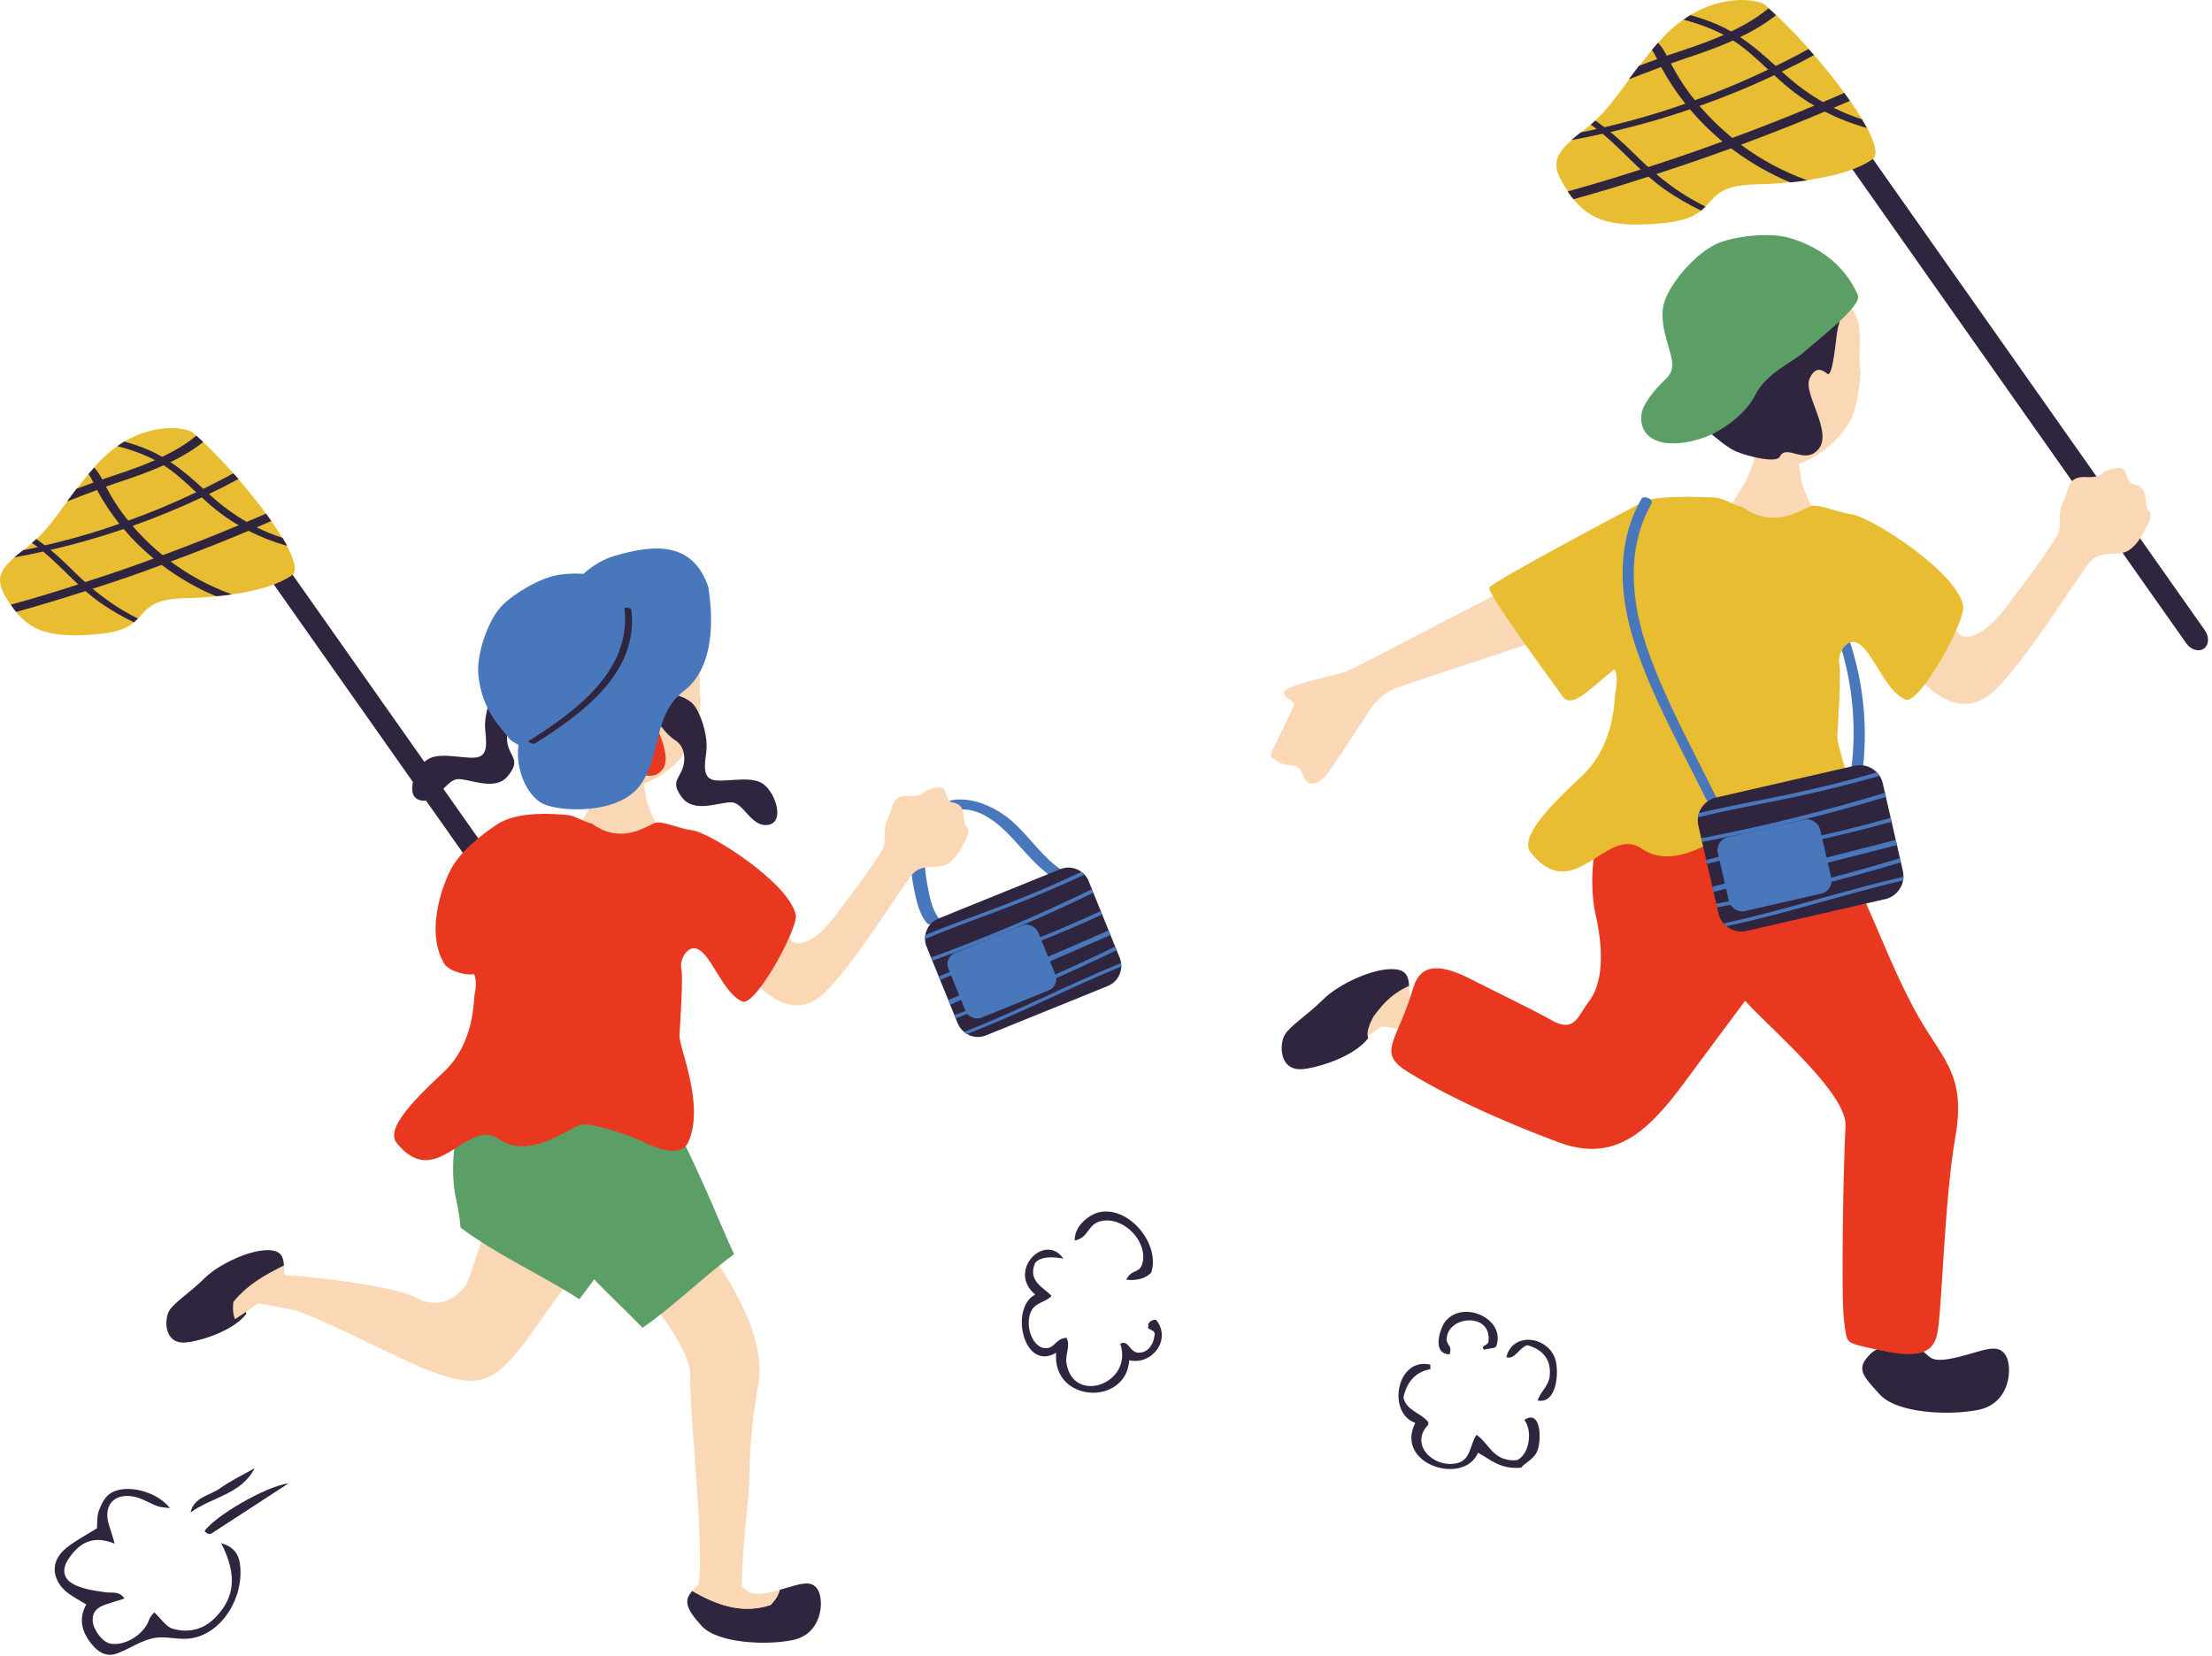 <?xml version="1.0" encoding="UTF-8"?>
<svg id="_レイヤー_1" data-name="レイヤー 1" xmlns="http://www.w3.org/2000/svg" width="231" height="173" version="1.1" viewBox="0 0 231 173">
  <defs>
    <style>
      .cls-1, .cls-2, .cls-3, .cls-4, .cls-5, .cls-6, .cls-7, .cls-8 {
        stroke-width: 0px;
      }

      .cls-1, .cls-4 {
        fill: #e9bd32;
      }

      .cls-2 {
        fill: #e83820;
      }

      .cls-3 {
        fill: #4977bc;
      }

      .cls-4, .cls-6 {
        fill-rule: evenodd;
      }

      .cls-5 {
        fill: #fbd8b5;
      }

      .cls-6, .cls-8 {
        fill: #2f253f;
      }

      .cls-7 {
        fill: #5c9f66;
      }
    </style>
  </defs>
  <g>
    <path class="cls-8" d="M23.12,161.22c1.68,3.35,1.39,5.68-.65,7.75-1.26,1.28-2.81,1.61-4.42,1.16-.69-.19-1.21-1.04-1.94-1.72-.13.18-.43.44-.54.77-.52,1.55-2.56,2.81-4.08,2.49-.77-.16-1.7-1.36-1.8-2.29-.1-.98.45-1.48,1.29-1.77.61-.21,1.24-.39,2.02-.64-.56-.83-1.29-.55-1.94-.65-1.12-.16-2.32-.3-3.31-.81-1.21-.62-1.32-1.63-.55-2.75,1.09-1.58,2.47-2.46,4.78-1.52-.24-.8-.38-1.32-.56-1.83-.73-2.1.45-3.53,2.62-3.07.84.18,1.6.68,2.41.98.35.13.74.13,1.3.21-1.42-1.84-4.76-2.6-6.3-1.49-.53.38-.9,1.12-1.13,1.77-.21.59-.15,1.27-.19,1.82-1.11.7-2.21,1.27-3.16,2.02-2.1,1.67-1.25,3.75.18,4.79.52.38,1.11.69,1.86,1.15-.82,1.47-.49,2.85.56,4.14.71.87,1.56,1.39,2.67.97,1.28-.48,2.46-1.32,3.77-1.59,1.23-.26,2.59.2,3.85.03,3.32-.44,5.66-4.32,5.2-7.77-.12-.89-.52-1.78-1.96-2.18Z"/>
    <path class="cls-8" d="M30.13,154.94c-2.37.29-7.76,3.46-8.77,4.99.11.09.2.22.33.26.12.04.31.05.41-.02,2.59-1.68,5.18-3.37,8.03-5.23Z"/>
    <path class="cls-8" d="M19.89,157.99c2.2-1.63,5.3-1.88,6.7-4.63-1.21.69-2.48,1.29-3.6,2.09-1.09.78-2.71.89-3.1,2.54Z"/>
  </g>
  <g>
    <g>
      <path class="cls-3" d="M192.34,64.77c2.04,4.88,2.8,10.21,2.21,15.46-.04.32-1.22.1-1.17-.28.59-5.21-.17-10.48-2.2-15.32-.13-.3,1.02-.2,1.16.14h0Z"/>
      <g>
        <path class="cls-6" d="M228.33,67.22c.47.66,1.29.9,1.82.53.53-.37.58-1.23.12-1.89L185.68,2.54c-.47-.67-1.29-.9-1.82-.53s-.58,1.23-.12,1.89l44.59,63.32Z"/>
        <g>
          <path class="cls-4" d="M163.71,20c.1.15.21.3.33.46.09.12.18.24.28.35,1.74,2.12,3.93,3.08,9.62,2.47,1.99-.22,3.01-.71,3.71-1.29.17-.14.31-.28.46-.42,1.04-1.07,1.56-2.22,5.16-2.31,1.31-.03,2.54-.1,3.67-.22.63-.06,1.23-.13,1.8-.22,3.17-.46,5.49-1.24,6.81-2.19.59-.43.28-1.66-.58-3.28-.16-.29-.33-.59-.52-.91-.36-.6-.78-1.24-1.25-1.91-.19-.27-.39-.55-.59-.83-.95-1.29-2.03-2.64-3.14-3.94-.19-.22-.38-.43-.57-.64-1.14-1.29-2.3-2.5-3.39-3.53-.26-.26-.52-.49-.78-.72-.17-.16-.33-.3-.49-.44-1.39-.66-4.54-.74-7.7,1.12h0c-.25.15-.5.31-.74.5h0c-.83.57-1.65,1.29-2.43,2.18-.06.07-.13.15-.19.22-.23.26-.44.51-.64.75-.5.6-.94,1.16-1.35,1.68-.38.5-.73.97-1.06,1.41h0c-1.24,1.69-2.15,3-3.5,4.27-.15.15-.31.29-.49.44-.21.18-.44.37-.68.56-.11.08-.22.17-.32.25-.38.29-.7.56-1,.82h0c-1.92,1.67-2.2,2.81-.38,5.36Z"/>
          <g>
            <path class="cls-8" d="M164.1,14.63c1.1-.19,2.19-.41,3.27-.66.27-.06.54-.11.82-.18,2.8-.65,5.56-1.43,8.28-2.37.33-.11.67-.23,1-.35,2.66-.94,5.27-2.01,7.82-3.22.27-.13.54-.25.8-.38,1.13-.54,2.25-1.11,3.35-1.71-.19-.22-.38-.43-.57-.64-.39.21-.78.42-1.17.63-.75.39-1.49.77-2.25,1.14-.27.14-.53.26-.8.38-2.5,1.2-5.06,2.27-7.67,3.21-.33.13-.67.24-1,.36-2.77.97-5.58,1.79-8.44,2.45-.26.07-.54.14-.81.19-.54.13-1.1.25-1.65.35-.38.29-.7.56-1,.82Z"/>
            <path class="cls-8" d="M163.71,20c.1.15.21.3.33.46.09.12.18.24.28.35,2.64-.73,5.25-1.52,7.85-2.37.27-.08.53-.17.8-.26h0c2.62-.84,5.22-1.74,7.81-2.69.34-.11.68-.24,1.02-.37,2.96-1.1,5.89-2.25,8.79-3.47h0c.3-.13.61-.26.92-.4.56-.23,1.12-.47,1.68-.72-.19-.27-.39-.55-.59-.83-.73.33-1.46.64-2.2.95-.3.13-.61.26-.92.38-2.83,1.19-5.7,2.32-8.58,3.38-.33.13-.68.25-1.02.37-2.57.95-5.15,1.83-7.75,2.67-.26.1-.52.18-.78.25h0c-2.53.82-5.06,1.58-7.62,2.29Z"/>
            <path class="cls-8" d="M172.5,5.2c.22.3.39.64.56.97.11.24.22.48.34.7.03.04.04.09.07.13.73,1.36,1.58,2.64,2.53,3.83.16.2.32.39.48.59,1.03,1.22,2.17,2.35,3.4,3.36.3.24.59.48.9.71,1.89,1.44,3.97,2.64,6.17,3.56.63-.06,1.23-.13,1.8-.22-.02,0-.06-.01-.08-.02-2.46-.89-4.78-2.14-6.86-3.69-.3-.23-.6-.47-.9-.71-1.23-1-2.38-2.12-3.42-3.33-.17-.2-.32-.39-.48-.6-.23-.28-.45-.57-.67-.86-.69-.95-1.31-1.94-1.84-2.98-.08-.15-.17-.3-.25-.46-.06-.12-.12-.24-.18-.35-.26-.5-.55-.97-.92-1.37-.23.26-.44.51-.64.75Z"/>
            <path class="cls-8" d="M166.1,13.01c.22.15.43.29.64.46.18.13.35.27.53.42.03.03.07.05.1.09,1.4,1.17,2.64,2.49,3.97,3.73h0c.26.26.54.5.82.74.53.46,1.07.9,1.65,1.31,1.22.85,2.51,1.6,3.84,2.24.17-.14.31-.28.46-.42-1.86-.91-3.57-2.06-5.14-3.39t0,0c-.28-.23-.56-.48-.83-.73-.35-.3-.69-.62-1.02-.95-.96-.96-1.91-1.86-2.92-2.7-.21-.17-.42-.34-.64-.51-.31-.24-.63-.47-.96-.71-.15.15-.31.29-.49.44Z"/>
            <path class="cls-8" d="M175.77,2.05c1.48.38,2.91.89,4.25,1.6.04.02.09.05.13.07.29.16.57.32.84.51,1.34.86,2.49,1.95,3.67,3.05.21.2.42.39.64.59.71.66,1.44,1.3,2.22,1.88.63.47,1.28.9,1.96,1.29.36.22.73.43,1.1.62h0c1.4.72,2.87,1.29,4.38,1.71-.16-.29-.33-.59-.52-.91-1-.32-1.98-.72-2.93-1.19-.38-.19-.75-.39-1.12-.6-1.46-.83-2.83-1.84-4.1-3-.07-.05-.12-.12-.19-.17-.21-.2-.43-.39-.64-.59-1.2-1.09-2.38-2.13-3.7-3.01h0c-.3-.21-.61-.41-.94-.59-.5-.29-1.02-.55-1.57-.79-.89-.38-1.8-.68-2.72-.94h0c-.25.15-.5.31-.74.5Z"/>
            <path class="cls-8" d="M170.09,8.29c1.12-.43,2.24-.87,3.37-1.29.34-.13.68-.25,1.02-.37.44-.16.88-.31,1.32-.46,1.74-.58,3.51-1.18,5.19-1.95.25-.11.51-.23.76-.35h0c1.32-.64,2.58-1.38,3.72-2.28-.26-.26-.52-.49-.78-.72-1.18.97-2.5,1.75-3.89,2.41-.26.13-.53.25-.79.37-1.49.65-3.03,1.19-4.56,1.7-.47.16-.93.32-1.4.47-.33.12-.67.24-1,.36-.64.23-1.28.46-1.9.7-.38.5-.73.97-1.06,1.41Z"/>
          </g>
        </g>
      </g>
      <path class="cls-8" d="M200.41,140.94c1.24.53.82,1.53,3.67.9,2.85-.62,4.54-1.72,5.4-.23.7,1.22.49,4.96-2.87,5.65-2.89.6-8.46.42-10.31-1.61-1.85-2.03-2.51-2.71-.96-4.24,1.55-1.53,5.07-.48,5.07-.48Z"/>
      <path class="cls-5" d="M199.43,59.07c1.65,1.44,3.79,5.63,5.13,7.13.8.89,2.89-.1,4.76-2.56,1.83-2.4,5.46-7.22,5.7-8.14.24-.92-.16-2,.47-3.17.63-1.17.34-2.58,2.29-2.5,1.96.08,1.56-.51,2.3-.71.74-.2,1.62-.5,1.88.24.26.75.5,1.2.91,1.25s.97.31,1.12,1.04c.14.73.11,1.44.43,1.72s.12.93-.2,1.56c-.32.63-1.23,2.6-2.63,2.83-1.4.23-2.37-.13-3.34.94-.97,1.07-7.13,11.05-10.29,13.72-2.9,2.45-5.78.21-6.96-.97-1.96-1.97-5.72-5.37-6.17-6.32-.46-.95,2.81-7.64,4.62-6.06Z"/>
      <path class="cls-2" d="M192.39,89.01c3.87,8,4.79,11.28,7.53,16.42,2.73,5.12,5.47,6.51,4.28,13.32-1.19,6.81-1.38,18.26-1.91,20.65-.53,2.39-2.81,2.34-6.28,1.57-3.47-.77-3.08-.54-3.43-2.97s-.05-17.1.15-20.37c.2-3.27-7.23-9.64-10.22-12.8-2.99-3.16-5.26-7.31-6.19-11.68-.94-4.37,2.83-7.72,16.07-4.13Z"/>
      <g>
        <path class="cls-5" d="M147.52,104.33c-.36-.18-.33-.75-.36-1.35-2.17,1.02-4.21,2.22-5.73,4.1,0,0-.17,1.23.19,1.94,1.26-.82,2.28-1.57,2.54-1.77.28-.21,5.42.9,11.33,2.3.42-1.56.83-3.1,1.23-4.65-4.54-.16-8.8-.37-9.21-.57Z"/>
        <path class="cls-8" d="M145.7,101.24c1.25.11,1.41.95,1.45,1.73-2.17,1.02-2.91,2.19-3.69,3.17,0,0-.93,1.57-.57,2.28-1.49,2.03-5.59,3.2-6.99,3.26-2.35.1-2.3-2.66-1.72-3.61.57-.95,2.34-2.03,3.97-3.65,1.62-1.62,5.33-3.38,7.55-3.18Z"/>
      </g>
      <path class="cls-2" d="M190.81,92.87c-1.44,2.23-11.09,15-14.99,20.31-4.02,5.46-7.47,8.17-12.98,6.16-2.94-1.08-10.26-3.95-15.73-7.32-3.44-2.12-1.23-3.03.48-8.85.78-2.65,3-2.45,6.04-.88,2.03,1.05,6.17,3.02,8.41,4.28,2.43,1.36,2.72-.44,3.93-2.02,1-1.31,1.8-4.02.64-9.13-.64-2.83-.48-8.54,1.71-10.35,2.19-1.81,6.69-3.68,12.5-2,7.04,2.03,11.48,1.36,9.99,9.8Z"/>
      <path class="cls-5" d="M187.59,46.63c-.32-.02-3.51-.3-3.9-.36-.2.65-.85,3.03-1.29,3.81-.44.78-2.07,3.51-2.49,3.89.66,1.13,8.92,1.55,10.57.58-.82-.45-2.18-3.26-2.36-4.44s-.56-3.03-.53-3.47Z"/>
      <path class="cls-5" d="M171.2,63.27c-1.34.65-24.85,8.37-25.58,8.66-.73.29-1.86,1.14-2.58,2.24-.72,1.09-4.1,6.36-4.7,6.97-.59.61-1.36.96-1.82.53-.47-.43-.48-1.23-1.01-1.54s-1.65-.17-2-.53c-.35-.36-1.09-.32-.63-1.24.46-.93,2.02-4.15,2.24-4.67.22-.51-1.04-.68-1.02-1.39.01-.71,5.6-1.83,6.52-2.17.92-.34,25.34-13.18,26.48-13.63,1.14-.45,4.1,6.76,4.1,6.76Z"/>
      <path class="cls-1" d="M181.96,52.96c-1.14-.27-1.88-.93-2.91-.99-1.03-.06-6.09-.26-7.41.42-1.33.69-15.8,8.37-16.11,8.97-.31.6,7.26,10.8,7.71,11.44.45.64,1.36.35,2.29-.36.93-.71,2.67-2.26,2.96-2.46.29-.19.49,1.06.22,2.22-.16.69.04,5.53-3.54,8.88-3.18,2.98-6.61,6.37-5.3,7.99,4.55,5.64,7.92-2.98,11.59-.42,3.52,2.46,8.21-1.53,9.39-1.67s5.36,1.18,7.04,2.03c1.68.85,4.23,1.67,5-.07,1.86-4.24-1.09-10.65-1.02-12.03.07-1.37.43-6.59.21-7.57-.22-.98.72-2.73,1.87-2.19,1.63.77,2.86,5.02,5.04,5.92,1.47.61,6.33-8.3,6.03-9.79-.7-3.59-9.67-9.33-11.74-9.58-1.39-.17-3.25-1.04-4.09-.86-.84.18-3.73,2.64-7.24.1Z"/>
      <path class="cls-5" d="M177.47,40.49c-1.54-5.55-1.15-12.68,5.67-14.13,6.81-1.44,9.34,4.39,10.36,6.05,1.25,2.03.42,3.84.8,6.6-.38,4.18-1.01,4.85-1.58,5.72-.82,1.26-3,3.28-5.21,3.81-1.77.42-4.31-.69-5.73-1.7-1.33-.94-2.22-1.94-2.93-2.94-.42-.09-.89-.09-1.57-.77-.31-.31-.87-1.43-.82-1.98.06-.7.8-.81,1.01-.67Z"/>
      <path class="cls-8" d="M180.97,26.89c-4.66,2.97-5.66,7.81-5.76,10.4-.04,1.17-.68,4.45.09,5.04.78.59,4.42,4.18,6.01,4.83,1.41.58,4.21,1.22,4.55.55.71-1.41,2.6.9,4.04-.79,1.53-1.79-1.62-5.82-.93-7.36.56-1.25,1.24-1.04,1.85-.52.61.52.94-4.16,1.1-4.74.36-1.23.83-3.31-.64-5.26-1.47-1.95-6.9-4.03-10.31-2.15Z"/>
      <path class="cls-7" d="M188.29,36.86c-1.11.97-3.88,2.15-4.99,4.4-.99,2.01-3.55,3.8-5.25,4.41-4.04,1.44-6.91.39-6.64-2.32.12-1.21,1.52-2.75,2.2-3.42.67-.66,1.24-1.1.95-2.53-.29-1.43-1.44-3.93-.7-6.01.74-2.08,3.47-5.22,5.76-6.07,1.77-.65,5.18-1.08,7.25-.47,2.71.79,5.68,2.56,7.15,5.99.46,1.07-3.93,4.45-5.72,6.01Z"/>
      <path class="cls-3" d="M172.45,52.64c-2.71,4.76-2.08,10.47-.31,15.43,1.88,5.29,4.69,10.31,7.16,15.35.28.57-.9.54-1.11.1-2.62-5.36-5.68-10.7-7.51-16.38-1.59-4.93-1.92-10.38.72-15.02.24-.43,1.35,0,1.06.51h0Z"/>
      <g>
        <g>
          <path class="cls-8" d="M177.36,86.24l2.1,9.16c.09.4.28.76.54,1.05.09.11.19.21.3.3.57.46,1.33.66,2.09.49l14.5-3.33c.97-.22,1.68-1.01,1.85-1.94.02-.12.04-.25.04-.38,0-.2-.01-.4-.06-.61l-2.1-9.16c-.07-.29-.18-.55-.33-.78-.08-.13-.18-.25-.29-.36-.58-.6-1.44-.9-2.31-.7l-14.5,3.33c-.86.2-1.51.83-1.77,1.62-.05.14-.09.3-.1.45-.04.28-.03.57.04.86Z"/>
          <path class="cls-3" d="M177.32,85.38c3.3-.83,6.65-1.4,9.99-2.11,3.02-.64,6.01-1.39,8.98-2.23-.08-.13-.18-.25-.29-.36-3.19.92-6.41,1.72-9.66,2.39-2.98.62-5.97,1.15-8.92,1.86-.05.14-.09.3-.1.45Z"/>
          <path class="cls-3" d="M177.66,87.56l.09.38c6.48-1.23,12.89-2.8,19.2-4.7l-.1-.43c-6.31,1.92-12.71,3.5-19.19,4.75Z"/>
          <path class="cls-3" d="M180,96.44c.09.11.19.21.3.3,6.21-1.31,12.26-3.33,18.44-4.78.02-.12.04-.25.04-.38-6.3,1.44-12.46,3.51-18.78,4.87Z"/>
          <path class="cls-3" d="M178.82,92.62l.12.54c6.38-1.63,12.77-3.26,19.16-4.89l-.12-.54c-6.38,1.63-12.77,3.26-19.16,4.89Z"/>
          <path class="cls-3" d="M178.18,89.83l.09.4c3.6-.96,7.26-1.57,10.91-2.34,2.81-.6,5.6-1.29,8.36-2.06l-.09-.41c-3.05.87-6.13,1.63-9.24,2.27-3.36.7-6.72,1.28-10.03,2.14Z"/>
          <path class="cls-3" d="M179.23,94.4l.09.38c6.48-1.23,12.89-2.81,19.2-4.71l-.1-.43c-6.31,1.93-12.71,3.51-19.19,4.76Z"/>
        </g>
        <rect class="cls-3" x="179.84" y="86.42" width="10.96" height="7.92" rx="1.36" ry="1.36" transform="translate(-15.53 43.77) rotate(-12.93)"/>
      </g>
    </g>
    <g>
      <g>
        <path class="cls-3" d="M110.07,91.75c-1.82-1.2-3.11-2.9-4.6-4.46-1.35-1.41-3.29-2.99-5.39-2.71-2.11.29-3.25,2.47-3.46,4.39-.14,1.26.04,2.51.28,3.75.23,1.13.44,2.31,1.17,3.24.5.65-.93.92-1.33.4-.6-.77-.89-1.69-1.1-2.63-.24-1.06-.45-2.14-.52-3.23-.13-1.86.25-3.74,1.44-5.21,2.61-3.21,7.05-1.56,9.54.86,1.62,1.57,2.91,3.5,4.81,4.76.81.53-.22,1.24-.84.83h0Z"/>
        <g>
          <g>
            <path class="cls-8" d="M96.76,98.86l3.26,8.04c.14.35.37.65.65.88.1.09.2.16.32.23.58.34,1.31.41,1.97.14l12.73-5.16c.86-.35,1.38-1.17,1.41-2.04,0-.12,0-.23-.02-.35-.02-.18-.07-.37-.14-.54l-3.26-8.04c-.1-.25-.24-.47-.42-.66-.09-.1-.2-.2-.32-.28-.61-.47-1.45-.6-2.2-.3l-12.73,5.16c-.76.31-1.26.98-1.38,1.74-.02.14-.03.28-.03.42,0,.26.06.52.16.78Z"/>
            <path class="cls-3" d="M96.6,98.09c2.89-1.24,5.86-2.26,8.8-3.39,2.66-1.03,5.27-2.14,7.85-3.35-.09-.1-.2-.2-.32-.28-2.77,1.31-5.59,2.51-8.45,3.6-2.63,1-5.27,1.93-7.86,3-.02.14-.03.28-.03.42Z"/>
            <path class="cls-3" d="M97.23,100.02l.13.33c5.73-2.07,11.34-4.44,16.81-7.1l-.15-.37c-5.47,2.68-11.07,5.06-16.8,7.14Z"/>
            <path class="cls-3" d="M100.66,107.78c.1.09.2.16.32.23,5.47-2.11,10.68-4.83,16.11-7.06,0-.12,0-.23-.02-.35-5.53,2.24-10.85,5.03-16.4,7.19Z"/>
            <path class="cls-3" d="M99.03,104.46l.19.48c5.58-2.42,11.16-4.85,16.74-7.27l-.19-.48c-5.58,2.42-11.16,4.85-16.74,7.27Z"/>
            <path class="cls-3" d="M98.03,102.01l.14.35c3.14-1.4,6.39-2.49,9.6-3.73,2.47-.96,4.91-1.99,7.32-3.11l-.15-.36c-2.65,1.24-5.35,2.39-8.09,3.43-2.96,1.13-5.94,2.16-8.83,3.42Z"/>
            <path class="cls-3" d="M99.66,106.03l.13.33c5.73-2.08,11.34-4.45,16.81-7.11l-.15-.37c-5.47,2.68-11.07,5.07-16.79,7.15Z"/>
          </g>
          <rect class="cls-3" x="99.56" y="97.82" width="10.12" height="7.32" rx="1.25" ry="1.25" transform="translate(-30.46 46.75) rotate(-22.07)"/>
        </g>
      </g>
      <g>
        <path class="cls-6" d="M60.79,106.77c.43.61,1.19.83,1.68.49s.54-1.13.11-1.75L21.41,47.05c-.43-.61-1.19-.83-1.68-.49s-.54,1.13-.11,1.75l41.17,58.46Z"/>
        <g>
          <path class="cls-4" d="M1.13,63.17c.09.14.19.28.3.42.08.11.17.22.25.33,1.61,1.95,3.63,2.84,8.88,2.28,1.84-.2,2.78-.66,3.43-1.19.15-.13.29-.26.42-.39.96-.99,1.44-2.05,4.76-2.13,1.21-.03,2.35-.09,3.39-.2.58-.05,1.13-.12,1.66-.2,2.93-.42,5.07-1.14,6.29-2.02.55-.39.26-1.53-.54-3.03-.15-.27-.3-.55-.48-.84-.33-.56-.72-1.15-1.16-1.77-.18-.25-.36-.51-.55-.77-.87-1.19-1.87-2.44-2.9-3.64-.18-.2-.35-.4-.53-.59-1.05-1.19-2.12-2.31-3.13-3.26-.24-.24-.48-.45-.72-.66-.15-.14-.3-.27-.46-.4-1.28-.61-4.19-.69-7.1,1.04h0c-.23.14-.46.29-.69.46h0c-.77.53-1.53,1.19-2.25,2.02-.06.07-.12.14-.18.21-.21.24-.4.47-.59.69-.46.56-.87,1.07-1.24,1.55-.35.46-.67.9-.97,1.3h0c-1.15,1.56-1.98,2.77-3.24,3.95-.14.14-.29.27-.45.41-.2.17-.41.35-.63.52-.1.08-.2.15-.3.23-.35.27-.65.52-.92.75h0c-1.77,1.54-2.03,2.59-.35,4.95Z"/>
          <g>
            <path class="cls-8" d="M1.49,58.22c1.01-.18,2.02-.38,3.02-.61.25-.05.5-.1.76-.17,2.58-.6,5.14-1.32,7.65-2.19.31-.1.62-.21.93-.32,2.46-.87,4.87-1.86,7.22-2.97.25-.12.5-.23.74-.35,1.04-.5,2.07-1.02,3.09-1.58-.18-.2-.35-.4-.53-.59-.36.2-.72.39-1.08.58-.69.36-1.38.71-2.07,1.05-.25.13-.49.24-.74.35-2.31,1.11-4.68,2.1-7.08,2.96-.31.12-.62.23-.93.33-2.55.9-5.16,1.65-7.79,2.26-.24.07-.49.13-.75.18-.5.12-1.01.23-1.52.32-.35.27-.65.52-.92.75Z"/>
            <path class="cls-8" d="M1.13,63.17c.09.14.19.28.3.42.08.11.17.22.25.33,2.43-.68,4.84-1.4,7.24-2.18.25-.07.49-.15.74-.24h0c2.42-.77,4.82-1.6,7.21-2.49.32-.11.63-.23.94-.35,2.73-1.01,5.43-2.07,8.12-3.2h0c.28-.12.57-.24.85-.37.51-.21,1.04-.44,1.55-.67-.18-.25-.36-.51-.55-.77-.68.3-1.35.59-2.03.87-.28.12-.57.24-.84.35-2.62,1.1-5.26,2.14-7.92,3.12-.31.12-.63.23-.94.35-2.37.88-4.75,1.69-7.15,2.46-.24.09-.48.16-.72.24h0c-2.33.76-4.67,1.46-7.04,2.12Z"/>
            <path class="cls-8" d="M9.24,49.51c.2.28.36.59.52.9.1.22.21.44.31.65.02.04.04.08.06.12.67,1.25,1.46,2.43,2.33,3.53.15.18.29.36.45.54.95,1.13,2.01,2.17,3.14,3.1.27.22.55.45.83.65,1.75,1.33,3.66,2.44,5.69,3.28.58-.05,1.13-.12,1.66-.2-.02,0-.05-.01-.07-.02-2.27-.82-4.41-1.97-6.34-3.41-.28-.22-.55-.43-.83-.65-1.14-.93-2.2-1.95-3.15-3.08-.15-.18-.3-.36-.45-.55-.22-.25-.42-.52-.62-.79-.64-.87-1.21-1.79-1.7-2.75-.08-.14-.16-.28-.23-.42-.06-.11-.11-.22-.16-.32-.24-.46-.51-.9-.85-1.26-.21.24-.4.47-.59.69Z"/>
            <path class="cls-8" d="M3.34,56.72c.2.14.4.27.59.42.17.12.33.25.49.39.03.03.06.05.09.08,1.29,1.08,2.44,2.3,3.66,3.44h0c.24.24.5.46.75.68.49.42.99.83,1.53,1.21,1.13.79,2.31,1.48,3.54,2.06.15-.13.29-.26.42-.39-1.72-.84-3.29-1.9-4.75-3.13t0,0c-.26-.22-.52-.44-.77-.68-.32-.28-.63-.58-.94-.88-.89-.88-1.76-1.72-2.69-2.5-.2-.16-.39-.32-.59-.47-.29-.22-.58-.44-.89-.65-.14.14-.29.27-.45.41Z"/>
            <path class="cls-8" d="M12.27,46.6c1.36.35,2.68.82,3.93,1.47.04.02.08.04.12.06.26.15.53.3.78.47,1.23.8,2.3,1.8,3.38,2.81.2.18.39.36.59.54.66.61,1.33,1.2,2.05,1.73.58.43,1.18.83,1.81,1.19.33.21.67.4,1.02.57h0c1.29.66,2.65,1.19,4.04,1.58-.15-.27-.3-.55-.48-.84-.92-.29-1.82-.66-2.71-1.1-.35-.18-.69-.36-1.03-.56-1.34-.77-2.61-1.7-3.78-2.77-.06-.05-.11-.11-.18-.16-.2-.18-.4-.36-.59-.54-1.11-1.01-2.19-1.97-3.41-2.78h0c-.28-.19-.57-.38-.87-.55-.46-.27-.94-.51-1.45-.73-.82-.35-1.66-.63-2.51-.87h0c-.23.14-.46.29-.69.46Z"/>
            <path class="cls-8" d="M7.02,52.37c1.04-.4,2.07-.81,3.11-1.19.32-.12.63-.23.94-.35.4-.15.81-.29,1.22-.43,1.61-.53,3.24-1.09,4.8-1.8.23-.1.47-.21.7-.32h0c1.22-.59,2.38-1.27,3.43-2.11-.24-.24-.48-.45-.72-.66-1.09.9-2.31,1.62-3.59,2.22-.24.12-.49.23-.73.34-1.37.6-2.8,1.1-4.21,1.57-.43.15-.86.29-1.3.44-.31.11-.62.22-.93.33-.59.21-1.18.43-1.76.65-.35.46-.67.9-.97,1.3Z"/>
          </g>
        </g>
      </g>
      <g>
        <path class="cls-5" d="M77.92,91.66c1.53,1.33,3.49,5.2,4.73,6.58.74.82,2.67-.09,4.4-2.36,1.69-2.22,5.04-6.66,5.26-7.51s-.15-1.85.43-2.93c.58-1.08.31-2.38,2.12-2.31,1.81.07,1.44-.47,2.12-.66.68-.19,1.49-.47,1.73.23s.46,1.11.84,1.15.9.28,1.03.96c.13.68.1,1.33.4,1.59.3.26.11.86-.19,1.44-.3.58-1.14,2.4-2.43,2.62-1.29.22-2.19-.12-3.08.86s-6.58,10.2-9.5,12.67c-2.68,2.26-5.34.2-6.43-.9-1.81-1.82-5.28-4.96-5.7-5.84-.42-.88,2.6-7.05,4.27-5.59Z"/>
        <g>
          <g>
            <path class="cls-8" d="M80.48,167.64s.84-.84.94-1.58c2.05-.56,3.33-1.17,4.01.03.64,1.13.45,4.58-2.65,5.22-2.67.55-7.81.38-9.52-1.49-1.71-1.87-1.7-2.63-1.19-3.36.04-.06.13-.17.22-.29,2.54,1.44,5.2,2.45,8.18,1.46Z"/>
            <path class="cls-5" d="M72.97,165.5c.61-4.18-1.06-18.86-.88-21.88.11-1.76-2.56-6.08-5.03-8.63,3.33-2.29,2.75-3.35,6.07-5.78.51,1.1,7.17,9.07,6.07,15.36-1.1,6.29-.85,9.04-1.01,11.28-.06.89-.7,6.16-.73,9.86.68.49.73,1.09,2.98.6.34-.07.66-.16.97-.24-.1.73-.94,1.58-.94,1.58-2.99,1-5.64-.01-8.18-1.46.22-.27.53-.61.68-.69Z"/>
          </g>
          <path class="cls-7" d="M62.3,133.9c-2.76-2.92-4.85-6.75-5.72-10.78-.86-4.03,2.61-7.13,14.83-3.82,2.64,5.47,3.8,8.55,5.25,11.71-3.32,2.43-6.23,5.38-9.56,7.68-1.77-1.83-3.64-3.57-4.8-4.79Z"/>
          <g>
            <path class="cls-8" d="M28.31,130.6c1.16.1,1.3.88,1.34,1.6-2.01.94-2.68,2.02-3.4,2.92,0,0-.86,1.45-.52,2.1-1.37,1.87-5.16,2.96-6.46,3.01-2.17.09-2.12-2.46-1.59-3.33.53-.88,2.16-1.88,3.66-3.37,1.5-1.49,4.92-3.12,6.97-2.94Z"/>
            <path class="cls-5" d="M24.37,135.99c1.4-1.74,3.28-2.85,5.29-3.79.02.4,0,.94.13,1.02,1.9-.03,11.54,1.13,13.61,2.29,2.25,1.26,4.08.25,5.2-1.21.7-.92,1.85-6.45,2.56-5.78,4.55.43,8.52,4.51,7.92,5.74-1.71,2.29-2.7,3.82-3.79,5.31-3.71,5.04-5.25,5.51-10.34,3.65-2.72-.99-10.61-5.17-14.08-6.35-.98-.18-3.88-.78-3.97-.71-.24.19-1.18.87-2.35,1.63-.34-.66-.18-1.79-.18-1.79Z"/>
          </g>
          <path class="cls-7" d="M47.62,125.22c-.59-2.62-.44-7.88,1.58-9.56,2.02-1.67,6.18-3.39,11.54-1.85,6.5,1.88,10.6,1.26,9.22,9.05-.93,1.44-5.53,7.59-9.45,12.85-4.03-2.6-8.5-4.56-12.41-7.48-.07-.89-.22-1.89-.48-3.01Z"/>
        </g>
        <g>
          <path class="cls-8" d="M56.16,70.36c-.92-.32-3.35-.07-4.21,1.22-.87,1.29-1.32,3.17-1.3,4.23.02,1.07.49,2.87-.63,3.24-1.12.37-3.71-.53-5.16.16-1.45.68-2.65,3.86-1.07,4.35,1.83.57,2.74-2.14,4.03-2.18,1.29-.04,3.91,1.33,5.24-.35,1.16-1.46.49-1.8.09-2.83-.39-1.03-.29-2.49.82-3.11.88-.49,2.25-2.16,2.51-2.99.3-.96.37-1.13-.32-1.74Z"/>
          <path class="cls-5" d="M66.99,80.18c-.29-.02-3.24-.28-3.6-.33-.18.6-.78,2.79-1.19,3.51-.41.72-1.91,3.24-2.3,3.59.61,1.05,8.24,1.43,9.76.53-.75-.41-2.02-3.01-2.18-4.1-.16-1.09-.51-2.8-.49-3.2Z"/>
          <path class="cls-5" d="M57.64,74.51c-1.42-5.13-1.06-11.71,5.23-13.04,6.29-1.33,8.62,4.05,9.56,5.58,1.15,1.88.39,3.55.74,6.09-.35,3.86-.94,4.48-1.46,5.28-.75,1.16-2.77,3.03-4.81,3.52-1.63.39-3.98-.64-5.29-1.57-1.23-.87-2.05-1.79-2.71-2.71-.39-.09-.82-.08-1.45-.71-.29-.29-.8-1.32-.76-1.83.06-.64.74-.74.93-.61Z"/>
          <path class="cls-2" d="M60.87,61.95c-4.3,2.75-5.22,7.21-5.31,9.6-.04,1.08-.63,4.11.09,4.65.72.54,4.08,3.86,5.55,4.46,1.3.53,3.89,1.12,4.2.51.66-1.31,2.4.83,3.73-.73,1.41-1.66-1.5-5.37-.86-6.79.51-1.15,1.15-.96,1.71-.48.57.48.86-3.84,1.02-4.38.33-1.13.76-3.06-.59-4.86-1.35-1.8-6.37-3.72-9.52-1.98Z"/>
          <path class="cls-8" d="M68.47,72.51c.93-.29,3.35.05,4.17,1.37.82,1.32,1.21,3.21,1.15,4.27-.06,1.06-.58,2.85.52,3.26,1.1.41,3.73-.4,5.15.33,1.43.73,2.52,3.94.93,4.38-1.85.5-2.67-2.23-3.95-2.31-1.29-.08-3.95,1.2-5.23-.53-1.11-1.5-.43-1.81,0-2.83.43-1.01.38-2.47-.72-3.14-.86-.52-2.18-2.24-2.41-3.08-.27-.97-.33-1.14.38-1.73Z"/>
        </g>
        <path class="cls-2" d="M61.79,86.02c-1.05-.25-1.73-.86-2.68-.91-.95-.05-4.96-.5-7.23,1.02-3.73,2.49-4.65,4.37-4.93,4.93-.28.56-2.75,5.88-.57,9.58.55.93,2.72,1.29,2.99,1.11.26-.18.46.98.21,2.05-.15.64.04,5.11-3.27,8.2-2.94,2.75-6.1,5.88-4.89,7.38,4.2,5.2,7.31-2.76,10.7-.39,3.25,2.27,7.58-1.41,8.67-1.54,1.09-.13,4.95,1.09,6.5,1.87,1.55.78,3.9,1.55,4.61-.07,1.72-3.91-1.01-9.84-.94-11.11.07-1.27.4-6.08.19-6.98-.21-.9.66-2.52,1.72-2.02,1.51.71,2.64,4.63,4.66,5.47,1.36.56,5.84-7.66,5.57-9.04-.65-3.31-8.93-8.62-10.84-8.85-1.29-.15-3-.96-3.77-.79-.77.17-3.44,2.44-6.68.1Z"/>
      </g>
      <g>
        <path class="cls-3" d="M73.96,61.28c-1.61-4.65-5.47-4.49-9.77-3.22-4.3,1.26-6.66,6.32-7.97,8.44-1.52,2.47.02,5.5-1.8,10.24-.95,2.47.21,6.17,2.28,7.21,1.71.85,7.94,1.21,10.2-2,2.26-3.21,1.24-7.26,4.53-9.79,3.29-2.53,3.03-7.84,2.53-10.87Z"/>
        <path class="cls-3" d="M64.18,69.6c-.57,1.24-2.02,4.9-3.83,8.31-.97,1.83-6.44.28-7.22-.82-.78-1.1-2.81-2.8-3.18-6.65-.19-2.03.96-5.71,2.57-7.28,1.24-1.22,3.96-2.86,5.93-3.13,2.58-.36,5.75.02,8.29,2.36.79.73-1.64,5.23-2.56,7.22Z"/>
        <path class="cls-8" d="M65.93,63.69c.81,6.58-5.19,10.9-10.07,13.97-.17.11-.77-.18-.68-.24,4.86-3.07,10.83-7.36,10.03-13.92-.01-.08.69-.02.72.19h0Z"/>
      </g>
    </g>
  </g>
  <g>
    <path class="cls-6" d="M112.22,129.58c1.54-.3,1.3-1.73,2.79-2.04,2.4-.5,4.92,2.23,4.28,4.46-.31,1.06-1.17.55-1.67,1.67,1.24.12,2.05-.18,2.6-.74.98-2.94-2.27-6.95-5.39-6.32-.87.18-2.64,1.27-2.6,2.97Z"/>
    <path class="cls-6" d="M108.11,135.22c-2.71,1.39-1.23,8.1,2.18,6.08-.42,5.23,7.3,5.61,7.64.78,2.35.56,4.46-2.16,2.81-4.21-.49-.12-1.04.5-.78.62-.38.43.72.32.62.93-.15,1.21-.85,1.92-1.72,1.87-.9-.05-1-1.38-1.87-.94,1.4,4.19-4.92,6.43-5.62,2.03-.15-.93.46-1.83,0-2.65-1.17.1-1.2,1.11-2.18,1.09-1.33-.02-2.17-2.23-1.56-3.74.44-1.09,1.59-1.02,2.18-1.72-.77-.86-2.52-1.51-1.72-3.43.59-.72,1.83-.67,2.96-.47-1.93-2.77-5.9,1.28-2.96,3.74Z"/>
  </g>
  <g>
    <path class="cls-6" d="M151.39,141.45c.23-.88-.1-.73-.31-1.4-.15-2.61,4.66-3.08,4.37,0,.04.53-.93.45-.47.94.36-.16.94-.1,1.25-.31,1.14-2.88-3.42-4.99-5.3-2.65-.52.65-1.48,3.43.47,3.43Z"/>
    <path class="cls-6" d="M157.31,141.76c.87.31,1.35-1.01,2.18-1.25,1.34.36,2.57,1.26,2.34,3.28-.12,1-1.01,1.64-1.25,2.5,1.98.38,2.24-2.87,1.87-4.21-.69-2.49-4.47-3.07-5.15-.31Z"/>
    <path class="cls-6" d="M147.8,148.62c-2.2,4.35,5.09,6.6,6.55,3.12,1.32.71,2.3,1.76,4.52,1.56.29-.47,1.38-.86,1.72-1.87.41-1.25.28-4.24-1.4-3.12.94,1.28.44,3.7-.78,4.21-2.48.19-2.86-1.72-4.21-2.65-.69.94-.57,2.62-2.03,2.96-2.48.58-5.08-2.01-2.96-4.06-.18-.03-.09-.16,0-.15-.73-1.04-2.32-1.21-2.65-2.65.35-1.57,1.19-2.65,2.81-2.96v-.47c-3.52-.83-4.57,5.05-1.56,6.09Z"/>
  </g>
</svg>